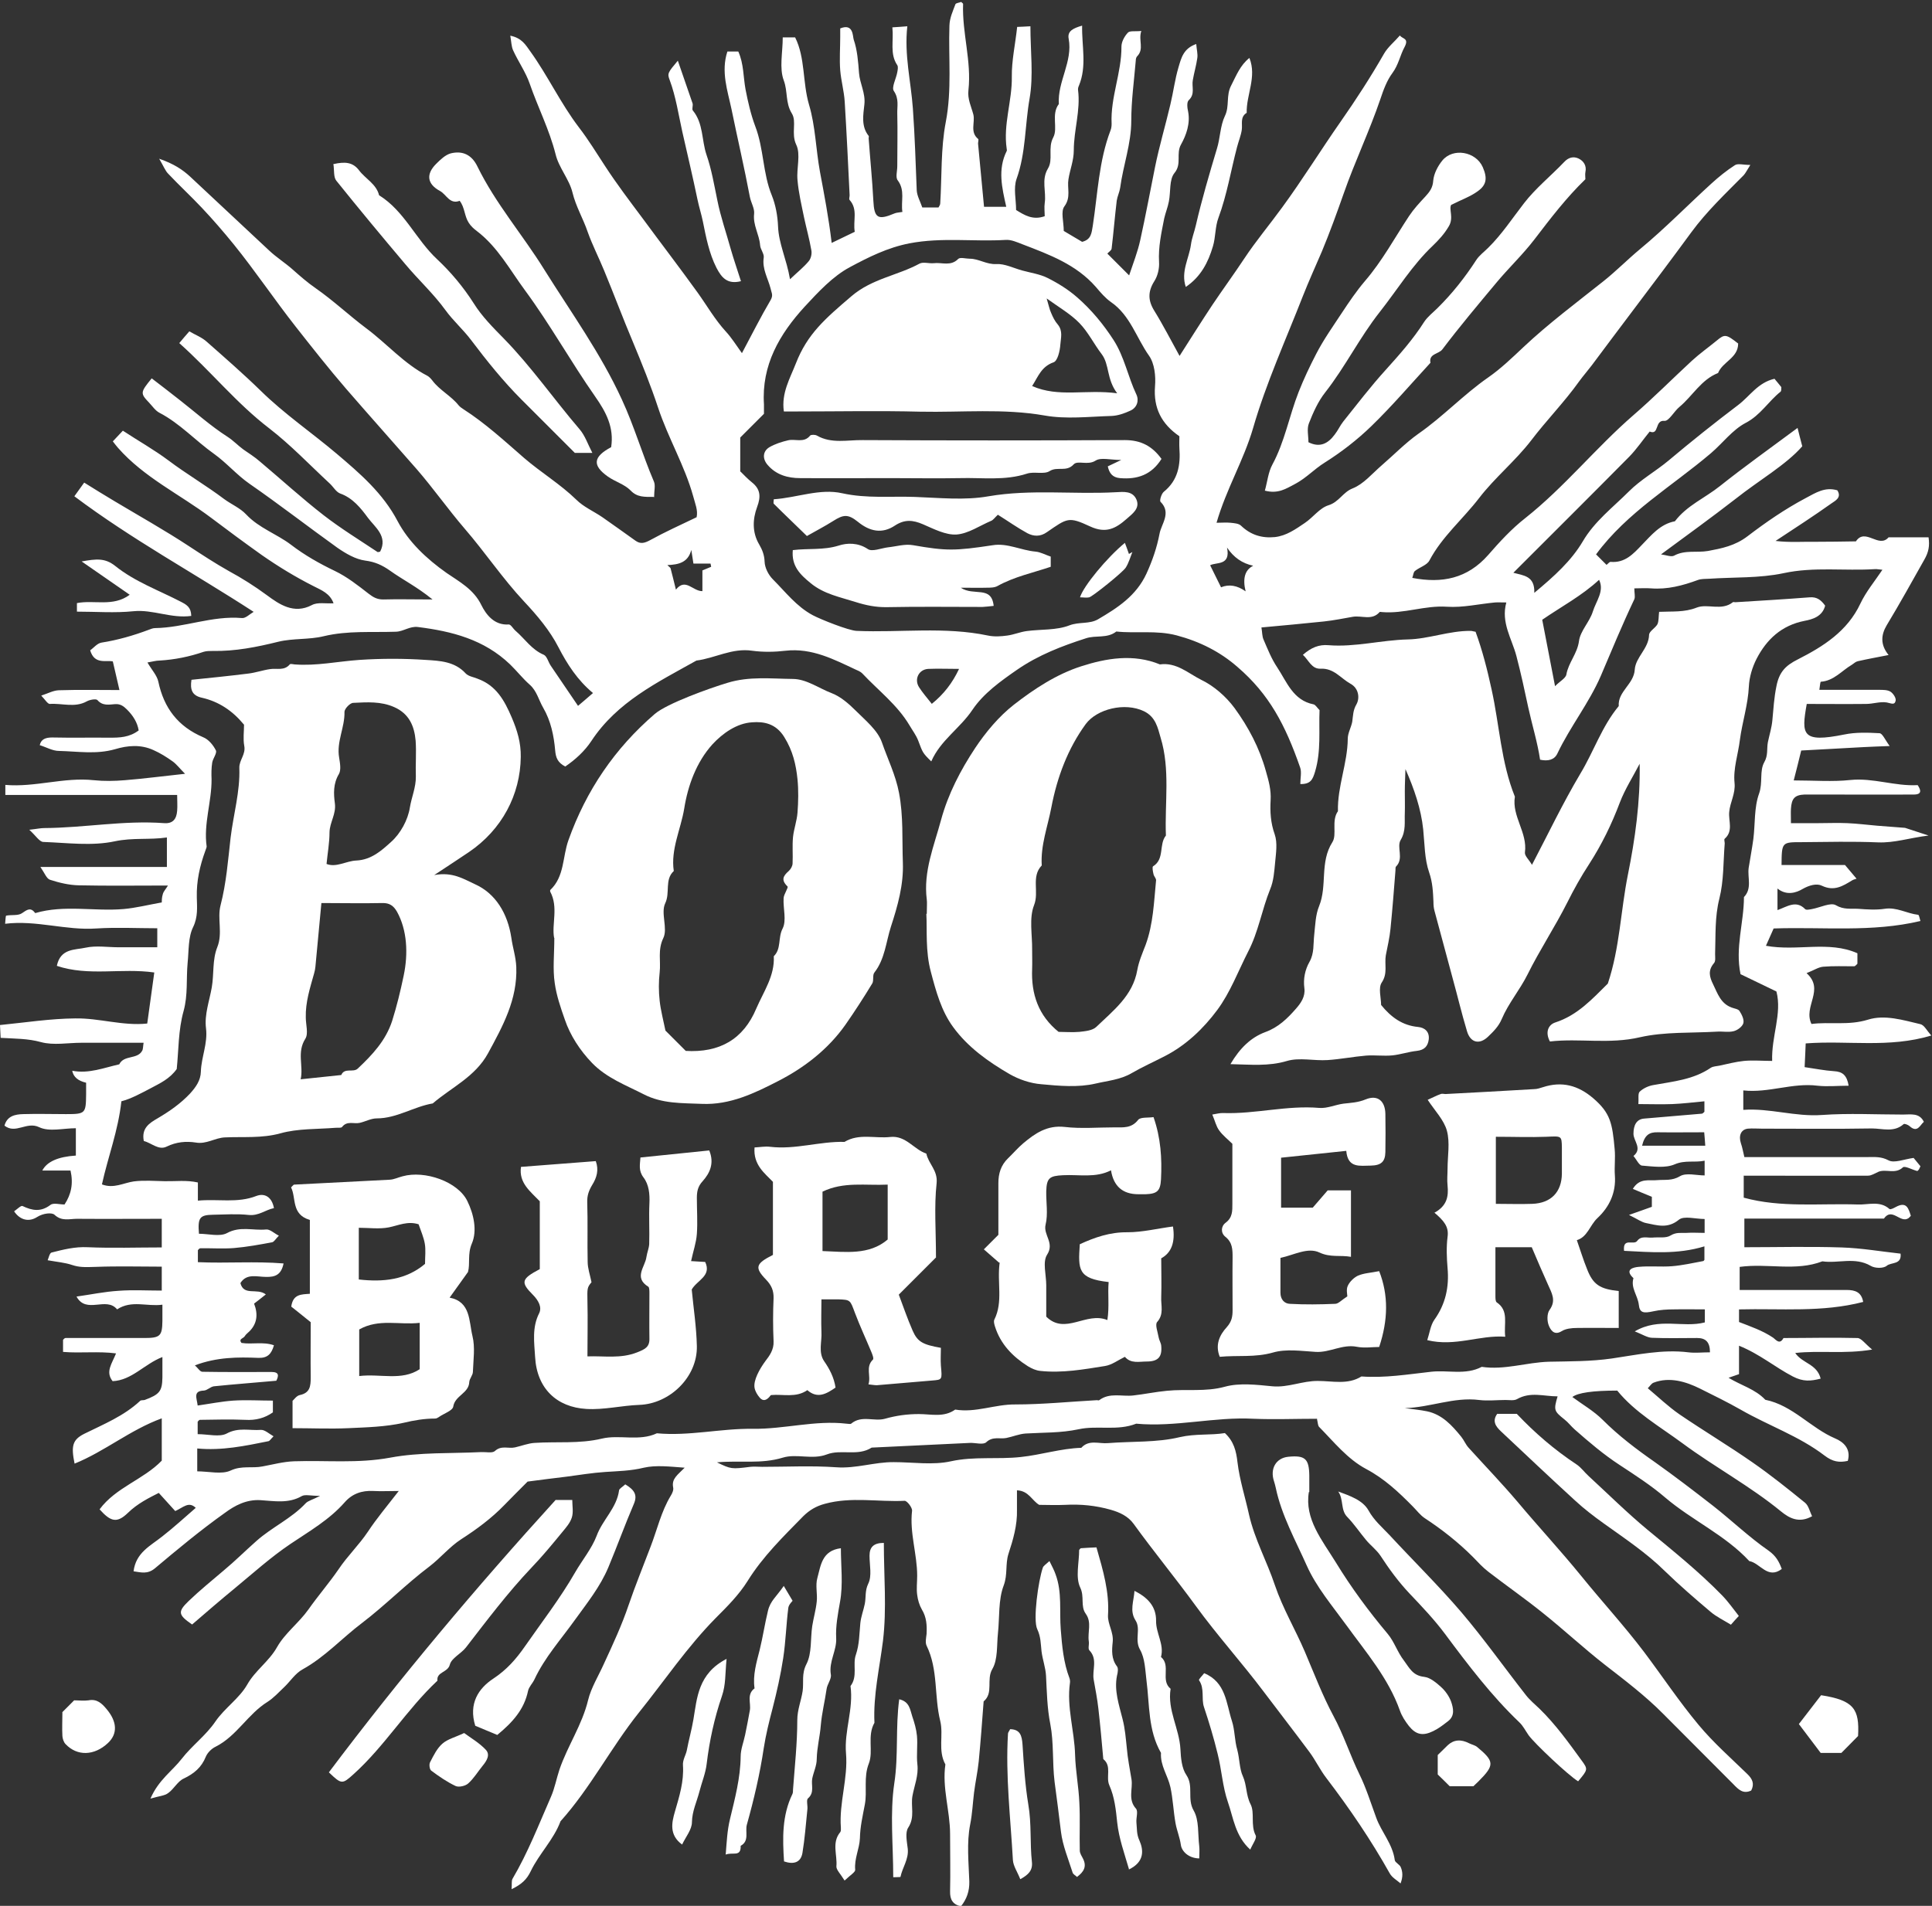 <svg xmlns="http://www.w3.org/2000/svg" id="Capa_2" viewBox="0 0 90.41 89.21"><rect x="0" y="0" width="90.41" height="89.21" fill="#333333" stroke="none"/><defs><style>      .cls-1 {        fill: #fff;      }    </style></defs><g id="Layer_1"><g><path class="cls-1" d="M61.64,66.41c-1.03,0-2,.04-2.97,0-1.84-.1-3.65.4-5.5.23-.88.35-1.82.07-2.69.26-.84.18-1.66.15-2.48.2-.31.02-.61.15-.91.21-.31.06-.63-.09-.94.2-.14.13-.5.02-.76.03-1.53.07-3.07.15-4.6.22-.65.42-1.43.06-2.1.32-.68.26-1.41-.05-2.06.15-1.01.31-2.02.12-3.08.22.66.32.68.32,1.56.21.18-.02.37,0,.56,0,1.15,0,2.31-.06,3.46.02.93.07,1.8-.25,2.7-.24.89,0,1.82.15,2.67-.04,1.1-.24,2.19-.08,3.27-.2.95-.1,1.87-.4,2.83-.43.36-.4.83-.18,1.25-.22,1.12-.09,2.28-.02,3.36-.28.74-.17,1.43-.08,2.11-.19.42.39.53.84.59,1.37.1.83.36,1.63.54,2.45.26,1.15.84,2.19,1.21,3.3.37,1.09.95,2.06,1.4,3.11.43,1.01.83,2.06,1.34,3.01.48.89.78,1.84,1.22,2.74.31.63.53,1.34.78,2.02.24.67.77,1.23.87,1.99.02.12.23.2.28.33.09.21.11.45-.01.76-.17-.15-.39-.27-.5-.46-.88-1.57-1.88-3.04-2.97-4.47-.3-.39-.51-.84-.8-1.23-.7-.94-1.42-1.87-2.13-2.81-1.03-1.37-2.18-2.64-3.19-4.03-.94-1.29-1.96-2.53-2.9-3.83-.26-.36-.65-.54-1.07-.66-.7-.2-1.41-.27-2.14-.23-.41.02-.82,0-1.21,0-.34-.2-.49-.66-1.04-.68,0,.33,0,.62,0,.91.02.72-.18,1.4-.4,2.07-.15.48-.03.96-.22,1.47-.26.68-.19,1.49-.27,2.24-.06.57,0,1.22-.26,1.67-.3.5.07,1.12-.41,1.52-.07.94-.14,1.88-.23,2.81-.05.49-.16.98-.22,1.47-.06.49-.08.98-.18,1.48-.17.86-.07,1.78-.04,2.67.01.45-.12.82-.39,1.16-.38-.08-.52-.31-.51-.7.02-.89,0-1.79,0-2.68,0-1.09-.38-2.16-.22-3.26-.36-.65-.08-1.37-.24-2.03-.29-1.17-.09-2.41-.64-3.53-.07-.15-.02-.37,0-.55.02-.4,0-.78-.22-1.14-.12-.21-.19-.45-.22-.69-.04-.29,0-.59,0-.89,0-1.02-.36-2.01-.24-3.04.02-.15-.24-.48-.35-.47-1.24.06-2.49-.2-3.73.14-.41.11-.71.29-1,.57-.94.96-1.9,1.89-2.62,3.05-.4.64-.95,1.19-1.49,1.73-1.34,1.36-2.4,2.94-3.59,4.42-1.31,1.64-2.27,3.53-3.67,5.09-.32.86-1,1.52-1.39,2.33-.19.4-.43.62-.9.85.02-.23-.01-.38.04-.48.72-1.22,1.23-2.54,1.8-3.84.18-.41.26-.86.4-1.28.38-1.11,1.06-2.09,1.34-3.25.14-.58.49-1.14.74-1.7.42-.91.84-1.81,1.16-2.76.31-.91.68-1.81,1.02-2.71.31-.8.5-1.66.95-2.4.07-.11.14-.27.11-.39-.08-.41.22-.59.54-.92-.69-.05-1.34-.13-1.91,0-.61.15-1.21.16-1.81.2-.6.04-1.21.14-1.81.22-.6.07-1.2.15-1.82.23-.36.36-.73.73-1.09,1.1-.6.62-1.29,1.13-2.02,1.6-.54.35-.96.87-1.48,1.27-1.1.83-2.07,1.82-3.16,2.65-.94.71-1.73,1.59-2.78,2.17-.35.19-.58.57-.88.85-.24.23-.48.49-.76.67-.92.57-1.44,1.6-2.43,2.1-.19.09-.38.28-.46.47-.2.5-.55.79-1.03,1.02-.29.13-.46.49-.73.68-.17.13-.43.14-.83.26.38-.88,1.02-1.29,1.46-1.86.48-.62,1.14-1.1,1.58-1.75.44-.64,1.12-1.08,1.49-1.73.38-.67,1.02-1.08,1.4-1.76.37-.65,1.02-1.13,1.46-1.75.45-.64.97-1.24,1.41-1.88.42-.63.96-1.14,1.38-1.77.41-.62.89-1.19,1.44-1.9-.47,0-.83.02-1.19,0-.54-.03-.99.13-1.34.53-.72.82-1.65,1.35-2.54,1.95-.92.62-1.75,1.37-2.61,2.08-.67.55-1.33,1.12-1.99,1.69-.65-.45-.69-.59-.16-1.1.52-.5,1.09-.96,1.64-1.43.53-.44,1.02-.93,1.53-1.38.73-.65,1.64-1.05,2.31-1.77.11-.11.29-.15.67-.34-.44,0-.7-.08-.86.01-.62.36-1.29.23-1.93.19-.66-.04-1.2.25-1.66.59-1.14.81-2.21,1.7-3.28,2.6-.35.29-.65.19-1,.14.11-.88.79-1.19,1.34-1.63.54-.42,1.05-.89,1.57-1.34-.33-.32-.58-.02-.96.15-.23-.25-.48-.53-.77-.85-.45.23-.99.49-1.45.94-.51.49-.8.41-1.32-.17.76-1.03,2.05-1.39,2.91-2.28v-1.98c-1.48.54-2.67,1.55-4.08,2.12-.17-.83-.1-1.12.46-1.4.91-.45,1.85-.83,2.61-1.54.04-.04.14-.02.21-.04.7-.26.82-.41.83-1.06,0-.29,0-.59,0-.95-.85.33-1.43,1.09-2.33,1.13-.35-.44-.03-.82.16-1.3-.85-.11-1.65,0-2.48-.07v-.56s.06-.09.12-.09c1.23,0,2.46,0,3.69,0,.74,0,.83-.1.84-.8,0-.22,0-.44,0-.76-.72.1-1.44-.23-2.12.22-.51-.62-1.44.24-1.9-.6.65-.09,1.31-.23,1.97-.27.66-.05,1.33-.01,2.02-.01v-1.12c-1.01,0-2.05-.03-3.08.01-.55.02-.79.02-1.12-.09-.33-.11-.69-.14-1.14-.22.05-.12.09-.33.18-.36.55-.14,1.1-.28,1.69-.25,1.15.05,2.3.01,3.47.01v-1.34c-1.32,0-2.65.01-3.97,0-.35,0-.71.13-1.05-.19-.12-.11-.52-.08-.82.11-.36.23-.78.16-1.07-.27.13-.09.32-.28.39-.25.46.22.86.29,1.31-.05.14-.11.43-.02.66-.02.31-.47.42-.97.28-1.59h-1.32q.32-.62,1.57-.7v-1.28c-.58,0-1.25.18-1.72-.05-.59-.28-1.09.34-1.62-.07.12-.45.49-.53.87-.54.67-.02,1.34,0,2.01,0,.91,0,.93-.03.94-.93,0-.18,0-.37,0-.54q-.57-.13-.65-.56c.78.15,1.48-.14,2.2-.3.22-.45.84-.22,1.07-.63.05-.08.04-.2.07-.38h-2.91c-.63,0-1.3.13-1.89-.03-.61-.17-1.21-.16-1.89-.2-.01-.2-.02-.4-.03-.6,1.21-.12,2.35-.3,3.52-.31,1.13-.02,2.22.36,3.37.24.11-.81.22-1.58.33-2.39-1.55-.22-3.07.19-4.56-.31.17-.83.86-.74,1.34-.85.5-.11,1.04-.02,1.56-.02h1.8v-.89c-.94,0-1.9-.05-2.85.01-1.43.1-2.81-.4-4.27-.22.02-.19.02-.37.05-.38.25-.05.55.01.73-.11.25-.17.41-.3.63-.01,1.36-.4,2.76-.07,4.14-.19.56-.05,1.12-.19,1.78-.31,0-.06,0-.24.05-.39.03-.12.13-.22.24-.4-1.44,0-2.81.02-4.18-.01-.45-.01-.91-.12-1.34-.26-.16-.05-.25-.31-.45-.6h5.92v-1.38c-.81.12-1.59,0-2.44.18-1.07.23-2.22.07-3.34.03-.18,0-.35-.29-.66-.57.37-.04.53-.08.7-.08,1.87-.01,3.73-.37,5.61-.23.4.03.58-.18.61-.58.02-.22,0-.44,0-.74H.25v-.47c1.4.12,2.74-.37,4.14-.22.48.05.97.04,1.45,0,.89-.07,1.78-.19,2.82-.3-.26-.26-.4-.45-.58-.58-.28-.2-.58-.39-.9-.53-.59-.27-1.2-.22-1.8-.04-.87.25-1.75.1-2.62.08-.3,0-.6-.18-.9-.27.06-.27.26-.36.58-.36.89.02,1.79,0,2.68.01.48,0,.93-.01,1.37-.34-.06-.37-.26-.69-.54-.97-.16-.16-.31-.28-.57-.26-.28.02-.58.09-.82-.19-.06-.07-.36-.02-.5.06-.56.31-1.15.08-1.73.12-.1,0-.21-.19-.4-.39.31-.1.56-.24.82-.25.92-.03,1.85-.01,2.84-.01-.1-.45-.2-.85-.31-1.34-.32-.07-.86.16-1.06-.52.16-.11.33-.33.53-.36.76-.12,1.49-.33,2.21-.6.1-.04.2-.08.3-.08,1.37-.02,2.67-.59,4.06-.47.17.02.36-.18.55-.29-2.8-1.82-5.7-3.39-8.39-5.41.16-.22.28-.39.46-.64.48.3.95.59,1.42.87,1.17.7,2.35,1.36,3.49,2.11.61.4,1.22.8,1.86,1.16.61.33,1.21.71,1.78,1.13.57.42,1.26.91,2.11.46.26-.14.64-.06,1.01-.08-.17-.47-.58-.62-.93-.8-.85-.43-1.64-.91-2.43-1.46-.8-.57-1.6-1.16-2.38-1.75-1.45-1.09-3.13-1.88-4.35-3.27-.07-.08-.13-.16-.24-.3.15-.16.29-.31.47-.5.73.48,1.46.89,2.13,1.39.85.64,1.76,1.17,2.61,1.81.34.25.75.42,1.03.72.6.64,1.43.91,2.1,1.42.64.49,1.33.88,2.06,1.23.56.27,1.07.67,1.57,1.06.22.17.4.27.68.27.7-.02,1.4,0,2.31,0-.72-.59-1.39-.92-1.99-1.35-.37-.26-.7-.41-1.16-.47-.45-.06-.91-.33-1.3-.6-1.38-.99-2.72-2.03-4.12-3-.59-.41-1.07-.98-1.66-1.4-.87-.62-1.59-1.42-2.55-1.92-.19-.1-.32-.3-.48-.47-.42-.44-.42-.48.12-1.14.44.34.89.68,1.33,1.03.73.57,1.43,1.2,2.21,1.7.28.18.49.41.75.6.26.18.53.35.77.56,1,.84,1.96,1.72,2.99,2.52.8.62,1.68,1.16,2.52,1.72.02.01.07-.01.12-.02.37-.72-.25-1.15-.57-1.58-.33-.45-.71-.93-1.3-1.14-.19-.07-.32-.31-.48-.46-.94-.87-1.83-1.81-2.84-2.59-1.53-1.17-2.73-2.67-4.21-3.99.17-.2.3-.36.47-.55.29.17.59.28.82.49.85.75,1.71,1.5,2.52,2.29,1.11,1.09,2.39,1.96,3.57,2.96,1.06.9,2.15,1.83,2.84,3.15.51.96,1.34,1.75,2.29,2.42.58.4,1.27.76,1.63,1.51.21.42.59.95,1.28.9.1,0,.2.2.32.3.44.38.75.88,1.32,1.12.15.07.21.35.33.52.41.61.82,1.21,1.27,1.87.21-.18.45-.38.7-.6-.73-.61-1.2-1.34-1.62-2.15-.4-.78-.99-1.48-1.6-2.13-1.01-1.08-1.83-2.31-2.79-3.42-.78-.91-1.46-1.88-2.24-2.78-1.1-1.26-2.22-2.51-3.31-3.77-.81-.94-1.59-1.93-2.36-2.91-.99-1.26-1.88-2.59-2.89-3.84-.48-.59-.98-1.17-1.5-1.72-.51-.54-1.06-1.05-1.57-1.59-.13-.13-.2-.32-.42-.7.69.24,1.09.51,1.44.83,1.24,1.15,2.47,2.32,3.71,3.47.34.32.74.57,1.09.88.35.31.69.61,1.08.88.82.57,1.56,1.27,2.36,1.87.97.72,1.78,1.67,2.87,2.23.09.05.17.14.24.23.34.45.87.71,1.22,1.15.06.07.14.13.22.18,1.03.66,1.93,1.49,2.85,2.29.79.68,1.69,1.22,2.44,1.95.34.34.81.54,1.22.82.52.36,1.04.74,1.55,1.1.24.17.43.11.69-.03.69-.38,1.42-.71,2.17-1.07.07-.33-.07-.63-.16-.98-.4-1.44-1.17-2.72-1.64-4.14-.34-1.03-.76-2.07-1.18-3.08-.47-1.11-.89-2.24-1.35-3.35-.25-.61-.55-1.19-.77-1.81-.21-.62-.55-1.18-.71-1.84-.15-.62-.64-1.16-.79-1.79-.29-1.15-.83-2.2-1.21-3.3-.19-.55-.54-1.04-.78-1.57-.08-.18-.08-.4-.13-.68.54.11.71.42.94.74.82,1.14,1.41,2.42,2.27,3.55.44.57.83,1.21,1.23,1.82.54.83,1.14,1.62,1.73,2.41.86,1.17,1.75,2.33,2.6,3.51.43.6.8,1.25,1.31,1.81.27.29.48.63.76,1.02.47-.88.88-1.7,1.34-2.48.14-.24.04-.34,0-.55-.12-.47-.4-.91-.32-1.44.03-.18-.16-.39-.17-.59-.04-.5-.34-.93-.28-1.46.03-.25-.15-.53-.2-.8-.26-1.38-.58-2.74-.86-4.11-.18-.85-.5-1.75-.19-2.69h.51c.26.58.23,1.19.34,1.78.11.57.25,1.18.45,1.71.41,1.06.35,2.21.78,3.25.18.45.27.96.29,1.44.03.82.4,1.54.56,2.48.37-.35.66-.58.88-.85.1-.12.15-.34.12-.5-.09-.52-.23-1.02-.34-1.53-.12-.59-.26-1.17-.31-1.77-.05-.55.16-1.2-.06-1.65-.25-.53.04-1.08-.21-1.47-.3-.49-.18-1.02-.37-1.53-.22-.58-.05-1.31-.05-2.02h.58c.48.96.34,2.09.65,3.15.3,1,.32,2.09.51,3.13.2,1.07.41,2.16.55,3.34.37-.18.71-.34,1.08-.52-.09-.52.16-1.04-.24-1.49-.04-.04,0-.14,0-.22-.07-1.46-.14-2.92-.23-4.38-.03-.49-.17-.98-.21-1.47-.04-.52,0-1.04,0-1.56v-.4c.62-.25.58.36.63.52.17.49.21,1.04.25,1.57.04.5.31.94.25,1.47-.05.48-.16,1.02.2,1.47.02.02,0,.07,0,.11.07.97.17,1.95.22,2.92.04.82.21.93.99.6.09-.04.2-.04.37-.07-.08-.5.14-1-.22-1.48-.11-.14-.02-.43-.02-.66,0-.82.02-1.64,0-2.46-.01-.35.09-.69-.16-1.06-.12-.17.11-.58.16-.88.02-.11.05-.25,0-.33-.36-.53-.16-1.13-.23-1.77.22-.01.42-.03.7-.05-.15,1.34.17,2.58.26,3.85.09,1.27.13,2.55.18,3.82.01.26.16.52.26.81h.76c.03-.06.08-.12.08-.19.08-1.27.02-2.57.26-3.81.29-1.51.12-3,.17-4.5.01-.38.16-.68.28-1.01.02-.06.18-.07.27-.11.05.05.1.08.09.1-.05,1.35.4,2.67.25,4.03-.05.42.13.76.23,1.14.09.37-.17.82.22,1.14.04.03,0,.14,0,.22.09.97.18,1.94.28,2.96h1.04c-.2-.89-.41-1.75.02-2.61.02-.03,0-.07,0-.11-.17-1.14.26-2.24.24-3.37-.01-.75.16-1.5.25-2.33.16,0,.36-.02.62-.03,0,1.17.15,2.31-.04,3.39-.22,1.25-.17,2.54-.61,3.76-.15.43-.02.96-.02,1.45.39.24.78.49,1.34.29,0-.19-.03-.41,0-.62.08-.53-.17-1.08.15-1.61.26-.43-.02-.96.25-1.46.23-.43-.11-1.08.26-1.56-.07-1.05.66-1.98.46-3.06-.07-.36.22-.49.63-.61-.02.97.23,1.89-.15,2.81-.03.06-.05.14-.04.21.12.95-.2,1.88-.2,2.81,0,.49-.18.91-.25,1.36-.07.42.13.84-.19,1.27-.18.24-.03.72-.03,1.15.28.17.57.34.86.51.43-.11.44-.41.5-.76.23-1.49.28-3.02.83-4.46.04-.1.05-.21.05-.31-.06-1.23.47-2.39.46-3.61,0-.22.14-.48.3-.65.09-.1.33-.05.63-.08-.15.44.15.84-.2,1.19-.04.04-.06.13-.06.2-.08.94-.21,1.88-.21,2.81,0,1.08-.38,2.09-.52,3.14-.03.2-.13.4-.16.6-.09.75-.15,1.5-.24,2.25-.01.08-.13.15-.2.23.33.33.64.64,1.02,1.02.19-.57.4-1.1.52-1.65.25-1.13.46-2.27.69-3.41.2-.99.49-1.96.72-2.94.14-.58.21-1.17.38-1.74.13-.44.23-.88.83-1.09.02.26.08.47.05.66-.05.35-.15.68-.21,1.03-.06.31.12.65-.19.94-.1.09-.07.36-.03.53.11.56-.09,1.11-.33,1.54-.25.44.05.91-.31,1.34-.25.31-.17.88-.26,1.33-.05.27-.16.53-.22.8-.13.67-.28,1.33-.24,2.03.02.3-.06.65-.22.9-.31.49-.3.91,0,1.39.42.68.78,1.39,1.18,2.11.53-.83,1.02-1.61,1.53-2.38.49-.73,1.01-1.44,1.5-2.18.55-.83,1.19-1.59,1.77-2.39.96-1.31,1.81-2.69,2.74-4.02.72-1.03,1.4-2.08,2.03-3.18.18-.31.48-.55.74-.85.12.17.44.12.22.54-.21.38-.28.83-.57,1.22-.26.35-.42.79-.56,1.21-.51,1.5-1.2,2.94-1.72,4.43-.32.91-.65,1.82-1.02,2.71-.3.7-.61,1.38-.89,2.09-.8,2.05-1.72,4.07-2.33,6.18-.44,1.51-1.25,2.84-1.71,4.43.24,0,.45-.02.66,0,.17.02.38.03.49.14.45.43.97.59,1.58.53.54-.06.97-.37,1.4-.66.39-.26.69-.7,1.11-.83.49-.15.67-.61,1.13-.79.51-.2.91-.69,1.35-1.07.58-.5,1.11-1.05,1.73-1.49,1.15-.8,2.11-1.83,3.26-2.63.59-.41,1.12-.92,1.65-1.42,1.18-1.11,2.48-2.08,3.75-3.09.59-.47,1.13-1.02,1.72-1.51,1.16-.96,2.21-2.04,3.33-3.06.34-.31.71-.61,1.1-.86.14-.09.38-.01.72-.01-.16.25-.22.38-.31.48-.85.86-1.73,1.69-2.45,2.67-.9,1.23-1.82,2.45-2.74,3.67-.64.85-1.28,1.7-1.92,2.56-.19.25-.4.49-.59.75-.69.97-1.53,1.82-2.25,2.77-.74.96-1.7,1.74-2.43,2.69-.76.99-1.74,1.81-2.33,2.93-.12.22-.46.31-.68.49-.07.06-.07.19-.12.32,1.4.27,2.58.03,3.55-1.07.54-.62,1.1-1.23,1.74-1.73,1.83-1.45,3.3-3.29,5.05-4.81.95-.82,1.82-1.7,2.74-2.55.37-.34.78-.63,1.17-.95.37-.31.44-.3,1,.14,0,.68-.73.85-.94,1.38-.79.31-1.19,1.07-1.8,1.58-.26.21-.5.68-.71.66-.47-.05-.23.69-.69.5-.32.39-.6.81-.95,1.17-1.78,1.8-3.58,3.59-5.43,5.44.47.13,1.01.14.98.94.95-.79,1.73-1.5,2.27-2.41.55-.94,1.41-1.59,2.16-2.34.55-.55,1.25-.94,1.85-1.44,1.07-.9,2.16-1.77,3.27-2.61.54-.41.91-1.04,1.69-1.22.09.11.21.25.32.39,0,.07,0,.18-.03.21-.57.45-.94,1.1-1.63,1.46-.63.33-1.08.95-1.63,1.42-1.82,1.55-3.93,2.77-5.38,4.74.13.13.28.28.49.49.06-.04.13-.14.19-.14.67.06,1.06-.37,1.46-.79.45-.46.86-.98,1.55-1.11.56-.74,1.41-1.09,2.11-1.65,1.13-.9,2.31-1.74,3.63-2.72.07.29.13.52.22.86-.76.87-2.01,1.58-3.12,2.46-1.12.87-2.27,1.7-3.49,2.6.24.03.47.13.61.06.51-.28,1.07-.13,1.59-.22.64-.12,1.26-.24,1.85-.69.85-.65,1.75-1.27,2.71-1.78.49-.26.91-.54,1.49-.37.22.34-.1.49-.27.61-.83.59-1.68,1.14-2.62,1.76.66.08,1.27.03,1.87.04.63,0,1.26-.01,1.89-.02.44-.66,1.07.35,1.53-.19h1.87c.06.41,0,.7-.2,1.05-.58,1.03-1.15,2.06-1.76,3.07-.26.44-.31.9.09,1.39-.56.11-1,.19-1.44.29-.1.02-.18.1-.27.16-.48.28-.85.76-1.46.8-.03,0-.04.19-.07.38.96,0,1.88,0,2.8,0,.18,0,.38,0,.52.08.13.08.28.3.25.43-.05.23-.23.11-.42.08-.31-.05-.64.07-.97.07-.93.01-1.85,0-2.77,0-.26,1.45-.23,1.83,1.76,1.43.53-.11,1.1-.09,1.64-.06.14,0,.26.3.48.6-.5.02-.85.03-1.21.05-.97.05-1.94.11-2.93.16-.12.5-.22.9-.35,1.4.96,0,1.81.07,2.65-.02,1.07-.11,2.09.3,3.15.24.15.22.21.43-.15.44-1.49.01-2.98,0-4.47,0-.22,0-.45,0-.67,0-.46.02-.61.18-.64.67-.01.19,0,.37,0,.67h1.3c.45,0,.89-.02,1.34,0,.47.02.93.08,1.4.12.43.04.87.06,1.3.1,0,0,.92.3,1.1.36-.9.11-1.59.35-2.36.32-1.19-.05-2.38-.02-3.58-.01-.93,0-.93,0-.94,1.07h2.97c.19.23.36.43.54.64-.04.02-.13.03-.21.08-.44.27-.84.52-1.41.25-.24-.12-.59-.03-.92.16-.27.16-.73.32-1.16-.03v1.01c.45-.16.87-.48,1.29-.05.05.06.22.02.33,0,.38-.07.87-.32,1.11-.18.37.22.7.15,1.05.17.41.03.83.06,1.23,0,.57-.09,1.04.22,1.57.28.05,0,.07.18.11.29-2.27.54-4.55.27-6.87.35-.11.24-.23.51-.36.81,1.47.27,2.93-.25,4.28.35v.49s-.1.12-.15.12c-.48,0-.97-.02-1.45.02-.23.02-.44.17-.78.3.87.78-.17,1.55.23,2.38.85-.11,1.73.08,2.64-.2.79-.25,1.65.02,2.46.21.18.04.31.32.51.53-1.99.6-3.91.22-5.88.37-.01.32-.03.67-.05,1.11.48.07.93.16,1.38.19.39.02.6.19.68.68-.51,0-.99.05-1.45,0-1.18-.15-2.29.35-3.48.22v.91c1.24-.09,2.42.33,3.68.24,1.26-.09,2.53-.02,3.8-.02.36,0,.76-.09.97.34-.18.15-.3.54-.67.2-.07-.06-.24-.13-.28-.09-.45.4-.99.2-1.48.2-1.71.03-3.43.01-5.14.01-.22,0-.45-.02-.67,0-.32.04-.44.33-.32.69.07.2.1.4.16.64,1.93,0,3.86,0,5.79,0,.31,0,.61-.03.95.15.27.15.73-.05,1.18-.11.08.1.21.26.32.39-.05.1-.06.14-.08.16-.02.03-.06.07-.08.06-.23-.06-.57-.25-.66-.17-.36.34-.79.06-1.15.21-.16.07-.32.18-.48.18-1.93.01-3.86,0-5.82,0v1.03c1.75.48,3.55.26,5.34.32.49.02,1.03-.19,1.48.21.04.04.2-.04.29-.09.51-.28.6.06.71.41-.06.06-.08.09-.11.11-.38.26-.77-.53-1.15.02h-6.53v1.34c1.51,0,3.03-.04,4.55.01.93.03,1.85.19,2.76.29.06.53-.44.39-.65.57-.16.13-.56.12-.75,0-.74-.43-1.52-.1-2.26-.21-1.25.48-2.55.08-3.87.26v1.08c1.67,0,3.33,0,5,0,.42,0,.7.11.78.56-1.92.5-3.86.3-5.81.35v.59c.54.21,1.1.4,1.59.73.13.09.31.36.49.02,1.15,0,2.3-.03,3.46,0,.18,0,.36.27.69.54-1.31.22-2.44.03-3.6.16.33.49,1.02.51,1.19,1.2-.47.12-.82.15-1.3-.1-.83-.43-1.55-1.05-2.52-1.44v1.33c-.21.07-.34.12-.49.17.59.36,1.25.53,1.72,1.03,1.28.26,2.12,1.32,3.27,1.81.38.16.75.48.59,1.05-.41.09-.71.04-1.09-.25-1.19-.91-2.62-1.4-3.91-2.14-.63-.36-1.29-.68-1.93-1-.63-.31-1.4-.56-2.16-.27-.1.04-.16.15-.27.26.49.41.96.86,1.48,1.22,1.13.77,2.3,1.47,3.42,2.25.85.59,1.66,1.24,2.46,1.89.17.14.22.42.33.63-.62.35-1.08.08-1.45-.22-1.45-1.19-3.11-2.08-4.61-3.19-1.07-.79-2.23-1.45-3.06-2.47q-1.71,0-2.1.3c.47.35,1,.65,1.42,1.07.74.74,1.57,1.37,2.43,1.97.93.66,1.83,1.35,2.73,2.05.88.69,1.69,1.47,2.6,2.1.35.25.49.51.62.86-.66.5-1.01-.28-1.52-.37-1.13-1.22-2.67-1.9-3.93-2.97-.65-.56-1.41-1.05-2.14-1.53-.75-.49-1.43-1.07-2.1-1.66-.17-.15-.3-.33-.48-.47-.49-.39-.51-.44-.32-1.08-.65,0-1.27-.23-1.9.13-.14.08-.36.04-.54.04-.41,0-.83.05-1.23,0-1.18-.15-2.29.35-3.48.38.35.05.7.08,1.04.15.71.15,1.17.66,1.6,1.19.13.16.21.37.35.52.76.84,1.55,1.66,2.28,2.52.98,1.17,2.02,2.29,2.98,3.47.97,1.2,2.02,2.34,2.95,3.57.85,1.13,1.64,2.32,2.55,3.41.69.83,1.51,1.55,2.28,2.3.24.23.34.46.18.77-.38.18-.6-.05-.84-.3-1.09-1.1-2.18-2.18-3.27-3.28-.84-.85-1.79-1.57-2.73-2.3-1-.78-1.92-1.64-2.91-2.43-.83-.67-1.71-1.28-2.55-1.93-.26-.2-.49-.45-.72-.69-.69-.69-1.45-1.29-2.26-1.82-.21-.14-.37-.36-.56-.55-.66-.67-1.33-1.3-2.18-1.75-.88-.47-1.51-1.27-2.2-1.97-.06-.06-.06-.2-.1-.37ZM9.2,68.87c.58,0,1.18.16,1.6-.04.52-.24,1-.09,1.49-.19.49-.09.96-.22,1.47-.24,1.5-.05,2.99.11,4.5-.17,1.39-.26,2.84-.19,4.26-.26.22-.01.52.06.64-.05.3-.28.64-.1.94-.17.31-.07.61-.19.91-.21,1.05-.07,2.1.05,3.15-.2.83-.2,1.75.14,2.58-.25,1.51.14,2.99-.23,4.49-.21,1.47.02,2.91-.41,4.38-.24.07,0,.18.03.22,0,.49-.41,1.07-.09,1.58-.23.53-.15,1.04-.22,1.59-.22.57,0,1.17.17,1.7-.21.96.16,1.86-.25,2.81-.24,1.27,0,2.55-.13,3.82-.2.04,0,.09.02.11,0,.49-.37,1.06-.16,1.59-.22.53-.06,1.05-.17,1.58-.22.9-.09,1.8.06,2.71-.19.69-.19,1.49-.09,2.22-.02.74.07,1.41-.26,2.14-.25.68,0,1.39.19,2.03-.21,1.1.08,2.18-.1,3.26-.22.79-.09,1.61.17,2.37-.23,1.07.16,2.09-.21,3.15-.24.98-.02,1.94-.01,2.93-.15,1.17-.17,2.37-.44,3.59-.29.32.04.65,0,1.01,0,0-.48-.2-.67-.6-.67-.71,0-1.42.02-2.12-.01-.22-.01-.44-.16-.8-.3,1.14-.67,2.25-.15,3.28-.42v-.61c-.49,0-.96-.01-1.44,0-.32,0-.66.02-.97.09-.46.1-.64.08-.68-.31-.05-.43-.39-.79-.25-1.24-.45-.42.02-.51.24-.53.52-.05,1.04.01,1.56-.03.49-.04.98-.15,1.46-.24.03,0,.05-.05.06-.06v-.63c-1.27.39-2.52.27-3.76.21-.07-.64.45-.25.61-.46.19-.26.47-.14.72-.16.29-.03.63.04.85-.1.26-.16.49-.11.73-.12.29-.02.57,0,.86,0v-.65c-.42,0-.96-.16-1.2.03-.53.44-1.03.26-1.54.16-.21-.04-.39-.18-.8-.38.52-.18.81-.29,1.07-.38v-.47c-.33-.13-.6-.25-.89-.37.32-.53.76-.37,1.15-.41.35-.03.68.04,1.05-.18.29-.18.78-.04,1.16-.04v-.69c-.48.1-.91-.04-1.4.17-.44.19-1.02.1-1.53.06-.14-.01-.26-.29-.4-.45.43-.35,0-.7,0-1.04,0-.41.15-.68.49-.71.9-.08,1.8-.15,2.7-.23.06,0,.11-.08.13-.09v-.49c-.53.05-1.02.11-1.5.13-.51.02-1.03,0-1.59,0,.02-.24-.03-.49.06-.58.17-.16.41-.27.64-.31.93-.17,1.87-.25,2.69-.81.11-.07.27-.07.41-.1.38-.08.75-.18,1.14-.22.43-.04.87,0,1.32,0-.04-1.16.47-2.21.2-3.25-.59-.29-1.15-.55-1.68-.81-.26-1.24.16-2.42.16-3.61.39-.4.16-.91.22-1.36.07-.45.16-.91.22-1.36.09-.71.03-1.47.27-2.13.18-.51.01-1.05.24-1.46.19-.33.11-.63.17-.94.07-.34.18-.68.21-1.03.05-.53.08-1.06.19-1.59.13-.67.43-.97,1.01-1.26,1.18-.6,2.31-1.31,2.92-2.61.26-.55.66-1.03,1.03-1.58-.15-.01-.26-.04-.36-.03-1.42.09-2.84-.12-4.27.19-1.13.24-2.32.18-3.48.26-.18.01-.37,0-.53.06-.71.26-1.42.45-2.19.39-.25-.02-.5,0-.78,0,0,.22.05.39,0,.51-.56,1.18-1.06,2.39-1.57,3.59-.55,1.27-1.43,2.37-2.03,3.63-.14.3-.44.37-.81.29-.12-.81-.37-1.61-.55-2.43-.17-.8-.35-1.63-.56-2.43-.21-.8-.73-1.56-.47-2.5-.25,0-.39-.01-.53,0-.75.07-1.51.25-2.25.2-1.04-.07-2.01.34-3.04.25-.04,0-.09-.02-.11,0-.36.41-.83.15-1.25.22-.45.08-.9.17-1.36.22-.96.1-1.93.19-2.92.28.04.23.03.42.1.57.19.44.37.9.64,1.3.45.68.74,1.54,1.7,1.73.09.02.16.15.28.27-.04.94.08,1.91-.21,2.88-.11.36-.2.59-.69.58,0-.29.07-.56-.01-.78-.69-1.98-1.44-3.42-2.93-4.7-.81-.71-1.76-1.19-2.85-1.48-.96-.25-1.89-.08-2.82-.18-.43.34-.96.16-1.43.32-1.12.36-2.21.78-3.2,1.46-.78.54-1.58,1.11-2.1,1.88-.58.87-1.5,1.43-1.93,2.42-.42-.41-.4-.42-.61-.97-.1-.26-.27-.48-.41-.72-.57-.96-1.46-1.63-2.21-2.43-.07-.07-.17-.12-.27-.16-1.05-.49-2.08-1.04-3.32-.9-.51.06-1.05.07-1.56,0-.94-.14-1.74.35-2.61.46-1.82,1.02-3.71,1.93-4.92,3.77-.31.47-.76.88-1.22,1.19-.36-.19-.44-.42-.47-.75-.06-.69-.2-1.38-.56-2-.21-.36-.3-.79-.63-1.08-.33-.29-.6-.64-.92-.95-1.22-1.17-2.72-1.55-4.31-1.75-.38-.05-.68.21-1.03.22-1.13.04-2.25-.06-3.38.21-.69.17-1.44.09-2.13.26-1.01.25-2.02.45-3.06.43-.14,0-.3,0-.43.04-.67.23-1.36.37-2.07.41-.16,0-.32.05-.56.09.21.36.45.61.51.9.26,1.23.92,2.1,2.1,2.6.25.1.47.37.59.61.07.13-.14.38-.17.58-.04.25-.04.51-.03.77.01,1.06-.38,2.08-.23,3.15,0,.06-.04.13-.06.2-.26.71-.42,1.42-.4,2.19.01.45.06.9-.17,1.38-.24.48-.2,1.11-.26,1.68-.07.75.02,1.5-.19,2.26-.25.89-.23,1.85-.32,2.71-.33.46-.77.66-1.22.9-.46.24-.91.49-1.37.61-.15,1.38-.63,2.61-.91,3.89.55.21,1.01-.07,1.49-.14.48-.06.97-.02,1.45-.01.51.01,1.02-.06,1.55.06v.85c.94-.09,1.85.13,2.74-.22.37-.14.72.03.82.57-.4.08-.71.37-1.18.32-.55-.06-1.12-.02-1.67-.01-.63.01-.72.14-.66.89.44,0,.97.15,1.31-.03.62-.34,1.22-.11,1.83-.17.18-.02.38.18.6.29-.16.16-.22.29-.32.31-.59.11-1.19.22-1.79.27-.52.04-1.04,0-1.56.01-.06,0-.11.08-.12.09v.56c1.36.06,2.67-.05,4.01.06-.11.54-.4.64-.82.63-.42,0-.91-.18-1.2.29.16.62.78.21,1.19.53-.21.17-.38.3-.55.43q.3.77-.21,1.29c-.08.08-.18.15-.23.24-.06.1-.3.12-.15.31.5.08,1.01-.07,1.52.11-.12.42-.31.6-.72.59-.97-.04-1.95-.04-2.98.35.14.12.24.3.35.3,1.08.02,2.16.01,3.24.01.35,0,.34.17.22.41-.98.09-1.95.16-2.92.26-.16.02-.31.19-.47.2-.52.02-.33.35-.29.7.56-.08,1.11-.19,1.66-.23.62-.04,1.24,0,1.86,0v.55c-.38.27-.81.38-1.29.35-.71-.03-1.42-.01-2.12,0-.05,0-.1.08-.11.09v.58c.49,0,1.02.15,1.36-.03.55-.3,1.07-.13,1.6-.17.18-.01.38.18.59.3-.13.13-.18.22-.24.23-1.09.22-2.18.45-3.33.34v1.13ZM34.65,22.07c.16.16.34.35.54.51.4.32.42.67.24,1.15-.21.57-.24,1.19.1,1.76.14.24.24.49.25.8.01.29.18.62.39.83.59.59,1.1,1.27,1.87,1.68.38.2,1.66.71,2.04.73,2.05.09,4.12-.21,6.16.22.29.06.6.04.89,0,.31-.04.61-.17.91-.21.67-.09,1.4-.03,2.01-.27.45-.17.93-.05,1.33-.28.92-.54,1.79-1.1,2.27-2.14.28-.61.49-1.23.61-1.86.08-.46.57-.98.05-1.5-.06-.05.04-.38.15-.47.67-.54.79-1.26.73-2.05-.01-.18,0-.36,0-.55-.84-.58-1.22-1.32-1.14-2.34.04-.47-.02-1.06-.28-1.43-.59-.83-.88-1.89-1.78-2.51-.27-.19-.49-.45-.71-.71-.92-1.05-2.17-1.51-3.42-1.99-.26-.1-.54-.23-.8-.21-1.49.09-2.98-.13-4.5.16-1.03.2-1.92.65-2.78,1.11-.81.43-1.49,1.17-2.13,1.86-1.17,1.28-2.02,2.73-1.9,4.57,0,.15,0,.3,0,.44l-1.11,1.11v1.6ZM72.77,32.12c.22-.23.5-.37.53-.55.1-.56.51-.97.59-1.56.06-.48.5-.9.65-1.39.15-.48.55-.96.29-1.48-.81.75-1.76,1.25-2.66,1.87.18.95.37,1.92.6,3.11ZM43.6,32.95c.56-.45.97-.98,1.28-1.64-.5,0-.98-.02-1.45,0-.44.03-.66.49-.42.86.16.25.36.48.59.77ZM76.85,53.63h2.95c-.02-.24-.03-.44-.05-.63-.77,0-1.48.01-2.18,0-.39-.01-.61.13-.73.64ZM31.63,27.6c.45-.57.79.08,1.24.07v-.97c.16-.07.29-.12.41-.17-.01-.05-.02-.1-.03-.15h-.8c-.04-.26-.07-.45-.1-.64-.15.59-.59.69-1.12.71.1.1.14.12.15.15.08.3.15.6.25,1ZM58.64,26.48q-.76-.16-1.22-.85c.18.87-.51.67-.79.83.19.38.35.71.51,1.03q.56-.23,1.15.19-.22-.9.34-1.19Z"></path><path class="cls-1" d="M59.19,22.97c.12-.43.16-.87.35-1.22.58-1.07.79-2.28,1.23-3.4.24-.61.52-1.2.82-1.78.35-.68.8-1.31,1.22-1.95.33-.5.67-1,1.06-1.46.81-.94,1.39-2.02,2.07-3.05.22-.33.49-.62.76-.91.2-.22.35-.41.37-.75.03-.32.21-.67.42-.93.5-.62,1.58-.43,1.9.31.22.51.18.83-.25,1.13-.33.24-.73.38-1.23.63-.12.2.13.6-.11,1-.21.36-.47.64-.75.91-.97.92-1.66,2.06-2.48,3.1-.94,1.19-1.61,2.56-2.55,3.76-.34.43-.57.95-.77,1.46-.1.26-.02.58-.02.88.54.27.92.06,1.23-.36.15-.19.25-.42.4-.61.65-.81,1.28-1.64,1.98-2.41.65-.72,1.29-1.44,1.81-2.26.16-.24.41-.43.62-.64.69-.68,1.29-1.44,1.82-2.26.14-.21.36-.37.55-.56.64-.63,1.13-1.38,1.68-2.09.54-.7,1.25-1.27,1.87-1.92.21-.23.45-.28.68-.17.23.11.39.33.32.64-.02.11,0,.22,0,.33-.89.86-1.63,1.83-2.38,2.81-.55.72-1.22,1.35-1.8,2.05-.85,1.02-1.71,2.04-2.51,3.1-.17.23-.65.2-.56.63-.92,1-1.8,2.03-2.77,2.97-.66.64-1.41,1.22-2.19,1.71-.48.3-.86.72-1.37.99-.41.21-.79.49-1.44.31Z"></path><path class="cls-1" d="M30.63,23.26c-.49,0-.81.02-1.12-.3-.28-.29-.72-.41-1.06-.65-.75-.53-.69-.93.15-1.38.14-.92-.23-1.63-.75-2.37-1.14-1.63-2.11-3.38-3.29-4.98-.7-.95-1.27-2.02-2.24-2.76-.15-.11-.29-.24-.39-.4-.2-.31-.18-.72-.42-1.02-.47.18-.62-.3-.92-.46-.61-.33-.66-.79-.18-1.27.2-.2.43-.42.68-.49.56-.14.99.07,1.25.61.85,1.74,2.12,3.2,3.13,4.83,1.25,2,2.64,3.92,3.63,6.08.58,1.25.96,2.58,1.5,3.84.08.18.01.43.01.71Z"></path><path class="cls-1" d="M15.61,7.68c.54-.12.9-.09,1.19.29.3.4.81.64.94,1.17,1.19.74,1.72,2.07,2.72,3,.63.59,1.22,1.29,1.71,2.06.38.61.9,1.13,1.41,1.65,1.29,1.32,2.34,2.84,3.54,4.24.26.3.39.71.6,1.11h-.82c-.8-.8-1.64-1.64-2.48-2.48-.87-.87-1.64-1.83-2.38-2.81-.37-.49-.83-.89-1.2-1.4-.55-.76-1.26-1.41-1.87-2.14-1.09-1.29-2.17-2.59-3.23-3.91-.14-.17-.09-.49-.14-.79Z"></path><path class="cls-1" d="M26.01,70.21h.77c0,.28.06.57-.02.82-.08.26-.28.48-.46.7-.46.56-.92,1.12-1.42,1.64-1.12,1.18-2.09,2.47-3.08,3.75-.23.29-.67.49-.75.8-.1.38-.63.33-.58.75-1.44,1.35-2.47,3.07-3.94,4.39-.51.46-.55.47-1.14-.1,3.33-4.43,6.9-8.67,10.62-12.76Z"></path><path class="cls-1" d="M61.25,69.84c-.21,1.26.62,2.25,1.26,3.29.72,1.18,1.54,2.29,2.43,3.35.31.37.45.85.76,1.25.26.35.41.7.94.76.28.03.57.27.8.48.2.18.38.44.47.69.1.3.18.65-.14.9-.22.17-.45.35-.7.47-.49.24-.81.17-1.14-.24-.17-.22-.33-.46-.42-.72-.54-1.52-1.58-2.72-2.5-3.99-.66-.91-1.41-1.79-1.86-2.8-.53-1.19-1.18-2.35-1.45-3.64-.02-.1-.05-.2-.08-.3-.2-.59.09-1.09.66-1.15.79-.08.98.09.99.88,0,.22,0,.45,0,.77Z"></path><path class="cls-1" d="M62.61,69.81c.57.21,1.16.41,1.43.89.26.47.64.79.98,1.15,1.12,1.21,2.3,2.37,3.37,3.62,1.06,1.25,2.01,2.59,3.02,3.88.18.23.42.43.63.63.75.73,1.36,1.58,1.97,2.42.31.42.3.43-.16.98-.45-.27-2.05-1.78-2.32-2.16-.14-.2-.25-.43-.43-.6-1.31-1.25-2.4-2.69-3.48-4.14-.5-.67-1.08-1.28-1.65-1.88-.52-.55-.96-1.15-1.37-1.78-.18-.27-.46-.48-.67-.73-.3-.36-.56-.75-.88-1.08-.33-.33-.16-.82-.43-1.2Z"></path><path class="cls-1" d="M29.26,69.48c.41.25.59.48.4.92-.42.98-.78,1.98-1.19,2.96-.38.91-1,1.68-1.57,2.47-.65.91-1.41,1.75-1.89,2.78-.09.19-.26.35-.3.54-.18.86-.71,1.46-1.44,2.06-.32-.13-.7-.29-1.03-.43-.32-1.04.15-1.75.85-2.21.62-.41,1.06-.91,1.47-1.5.8-1.15,1.66-2.26,2.36-3.48.33-.57.77-1.1,1-1.7.28-.76.94-1.3,1.05-2.13.01-.08.15-.15.29-.28Z"></path><path class="cls-1" d="M70.07,66.18h.91c.84.89,1.77,1.69,2.8,2.37.21.14.37.37.56.54.91.84,1.8,1.72,2.75,2.51,1.2.99,2.42,1.97,3.51,3.09.29.3.53.65.77.95-.14.15-.24.26-.37.41-.32-.2-.68-.37-.96-.61-.72-.61-1.44-1.23-2.12-1.89-.87-.86-1.88-1.53-2.87-2.24-.46-.33-.92-.68-1.34-1.07-1.16-1.06-2.31-2.15-3.46-3.23-.27-.25-.43-.5-.18-.84Z"></path><path class="cls-1" d="M52.84,87.52c-.23-.79-.48-1.47-.56-2.22-.06-.58-.12-1.18-.37-1.74-.17-.39.13-.89-.28-1.22-.07-.79-.14-1.57-.23-2.36-.05-.45-.14-.91-.22-1.36-.08-.45.2-.95-.2-1.37-.08-.08,0-.28-.03-.43-.06-.43.15-.88-.14-1.28-.26-.36-.05-.8-.26-1.23-.23-.48-.05-1.16-.05-1.76.03-.03.05-.07.08-.08.25-.02.5-.03.73-.04.31,1.08.61,2.09.54,3.18-.02.41.27.79.22,1.25-.04.38-.07.79.2,1.14.07.09.04.29,0,.44-.14.7.1,1.37.26,2.02.12.46.15.9.2,1.36.04.49.14.98.22,1.47.07.45-.18.94.21,1.37.11.13,0,.43.02.65.03.28,0,.54.14.84.19.43.26,1-.5,1.36Z"></path><path class="cls-1" d="M39.52,88.02c-.19-.31-.39-.5-.38-.66.05-.53-.23-1.11.18-1.6.04-.05.03-.14.03-.21-.09-1.17.34-2.3.24-3.48-.09-1.05.36-2.08.21-3.15.35-.45.09-1.01.25-1.46.17-.5.16-.98.21-1.48.03-.31.15-.61.21-.91.06-.31,0-.61.16-.94.18-.36.06-.87.06-1.31,0-.4.19-.6.67-.6,0,1.55.14,3.08-.04,4.58-.16,1.28-.46,2.54-.4,3.84-.35.61-.04,1.33-.26,1.9-.26.66-.07,1.3-.19,1.93-.1.53-.22,1.04-.23,1.58-.02.49-.27.95-.22,1.47.01.11-.23.25-.48.49Z"></path><path class="cls-1" d="M36.69,87.13c-.07-1.07-.1-2.14.39-3.15.03-.06.03-.14.03-.21.08-1.08.2-2.17.2-3.25,0-.49.18-.9.25-1.36.06-.42-.06-.81.18-1.27.26-.51.18-1.18.27-1.78.06-.38.17-.75.21-1.14.04-.37-.07-.76.03-1.11.16-.58.21-1.28,1.1-1.39,0,.83.11,1.69-.04,2.51-.1.57-.21,1.13-.18,1.7.03.58-.35,1.09-.25,1.7.04.21-.17.45-.2.69-.08.56-.22,1.11-.27,1.69-.04.52-.18,1.04-.19,1.58,0,.31-.15.61-.21.91-.06.31.12.65-.2.93-.09.08,0,.35-.03.54-.07.68-.12,1.36-.23,2.02-.08.45-.42.54-.86.39Z"></path><path class="cls-1" d="M50.41,87.86c-.08-.07-.2-.13-.22-.22-.2-.63-.46-1.25-.54-1.89-.09-.78-.2-1.58-.3-2.35-.11-.91-.03-1.82-.2-2.7-.15-.76-.16-1.5-.2-2.26-.02-.38-.16-.75-.21-1.14-.04-.35-.03-.68-.2-1.04-.21-.43.05-2.27.26-2.88.03-.09.15-.16.31-.31.11.23.22.42.29.63.31.84.17,1.72.24,2.58.06.77.13,1.55.41,2.28.02.06.03.14.02.21-.16,1.14.21,2.24.24,3.37.02.75.17,1.5.2,2.25.04.74,0,1.49.02,2.23,0,.13.09.26.15.38.19.37.03.62-.26.84Z"></path><path class="cls-1" d="M36.68,74.24c.18.3.27.46.41.69-.03.04-.18.18-.2.33-.1.78-.12,1.58-.24,2.36-.12.79-.3,1.58-.5,2.36-.16.61-.31,1.21-.41,1.85-.18,1.21-.46,2.4-.79,3.58-.09.33.13.76-.29.99.02.54-.37.28-.7.41.05-.62.07-1.12.2-1.66.23-.96.49-1.93.5-2.93,0-.34.14-.68.21-1.02.08-.38.15-.76.22-1.14.06-.34-.16-.75.22-1.03-.09-.62.09-1.21.24-1.8.15-.61.24-1.23.39-1.84.11-.46.4-.66.74-1.16Z"></path><path class="cls-1" d="M53.08,74.46c.62.31,1.03.73,1.02,1.41-.01.58.39,1.1.23,1.69.48.4-.04,1.09.45,1.49-.16.99.41,1.86.46,2.83.02.41.06.89.28,1.21.35.52.02,1.11.34,1.66.26.45.19,1.1.26,1.67.02.17,0,.35,0,.57-.51-.01-.82-.34-.86-.63-.05-.36-.19-.68-.25-1.02-.1-.56-.12-1.14-.24-1.69-.12-.54-.48-1.01-.44-1.6-.61-1.06-.53-2.25-.68-3.4-.06-.49-.07-1.03-.3-1.43-.27-.47.05-.96-.21-1.37-.29-.45-.08-.9-.05-1.39Z"></path><path class="cls-1" d="M58.47,2.72c.35.88-.15,1.71-.13,2.56-.32.2-.19.52-.23.8-.04.27-.15.53-.22.8-.29,1.1-.47,2.23-.87,3.31-.16.42-.13.91-.26,1.34-.22.75-.57,1.43-1.27,1.9-.24-.71.15-1.33.24-1.97.04-.31.16-.6.23-.91.28-1.21.63-2.4.99-3.6.15-.48.15-1.06.37-1.52.23-.47.04-.96.3-1.44.24-.47.42-.94.85-1.28Z"></path><path class="cls-1" d="M34.68,13.16c-.65.17-.92-.18-1.15-.62-.35-.69-.49-1.44-.64-2.18-.07-.34-.18-.68-.25-1.02-.22-1.06-.47-2.11-.71-3.17-.18-.81-.3-1.64-.59-2.42-.12-.31-.09-.35.38-.91.24.71.47,1.35.69,2,.03.1-.04.26.01.33.5.6.41,1.39.64,2.07.24.69.36,1.42.51,2.14.15.76.42,1.53.63,2.29.14.49.31.97.47,1.48Z"></path><path class="cls-1" d="M34,77.66c-.07.71-.03,1.19-.22,1.74-.35,1.02-.58,2.08-.71,3.16-.05.44-.23.87-.34,1.3-.12.47-.34.91-.35,1.43,0,.35-.29.69-.46,1.05-.62-.45-.48-1.04-.34-1.53.21-.72.43-1.42.38-2.18-.02-.25.14-.49.18-.7.09-.48.23-.97.31-1.45.17-.99.21-2.14,1.55-2.83Z"></path><path class="cls-1" d="M58.51,86.58c-.71-.64-.79-1.49-1.05-2.23-.25-.72-.29-1.51-.48-2.26-.18-.74-.4-1.47-.64-2.19-.13-.39.04-.86-.23-1.25-.03-.04.16-.22.24-.33,1.02.42,1.03,1.41,1.3,2.24.14.43.12.91.25,1.35.11.41.1.89.26,1.23.19.42.14.88.36,1.31.21.4-.01.98.24,1.46.07.13-.15.42-.25.66Z"></path><path class="cls-1" d="M41.8,87.87c0-1.52-.16-2.99.05-4.4.2-1.3.05-2.6.23-3.93.49.11.51.5.61.8.1.29.19.6.22.91.04.44-.03.9.02,1.34.06.52-.14.98-.23,1.47-.09.49.13.99-.2,1.49-.15.23-.06.65-.02.99.05.49-.25.87-.34,1.31,0,.02-.14.01-.34.02Z"></path><path class="cls-1" d="M47.74,87.95c-.13-.33-.32-.6-.34-.88-.11-1.97-.35-3.94-.23-5.92,0-.06.06-.12.1-.21.47.01.55.3.58.72.06.94.12,1.89.27,2.8.16.92.07,1.81.17,2.7.04.39-.16.59-.54.8Z"></path><path class="cls-1" d="M3.6,28.63v-.4c.81-.16,1.69.19,2.47-.39-.71-.49-1.4-.97-2.25-1.56.69-.12,1.09-.17,1.57.21.92.74,2.04,1.14,3.08,1.68.29.15.47.27.48.66-.94.13-1.79-.31-2.7-.22-.87.09-1.76.02-2.65.02Z"></path><path class="cls-1" d="M85.2,82.05c-.31-.41-.65-.86-1.02-1.35.38-.49.72-.93,1.04-1.35,1.54.24,1.8.65,1.73,1.91-.26.26-.52.53-.78.79h-.97Z"></path><path class="cls-1" d="M2.91,80.15c.19-.19.37-.37.56-.56.22,0,.45.03.67,0,.4-.08.63.15.84.4.51.6.53,1.17.07,1.6-.64.6-1.44.62-1.98.05-.09-.09-.14-.25-.15-.38-.02-.37,0-.74,0-1.11Z"></path><path class="cls-1" d="M21.72,81.12c.31.23.71.46,1.01.78.23.24.04.53-.15.76-.22.27-.41.59-.67.82-.13.12-.44.19-.59.12-.4-.19-.78-.45-1.14-.72-.08-.06-.11-.3-.05-.4.16-.31.32-.64.57-.86.25-.22.6-.3,1.02-.5Z"></path><path class="cls-1" d="M68.95,83.61h-1.11c-.19-.19-.37-.37-.56-.55,0-.3,0-.59,0-.91.15-.15.31-.3.47-.46q.42-.39,1-.09c.12.06.27.09.37.17.82.68.83.85.06,1.62-.08.08-.16.15-.23.22Z"></path><path class="cls-1" d="M77.6,28.64c.66-.03,1.22.03,1.8-.2.51-.2,1.16.17,1.69-.25.02-.02.07,0,.11,0,1.16-.07,2.32-.14,3.48-.23.35-.03.54.13.73.39-.13.51-.59.64-.96.71-1.08.21-1.78.87-2.25,1.78-.2.39-.34.86-.36,1.29-.04.86-.31,1.67-.42,2.5-.08.67-.32,1.35-.25,2.02.05.5-.21.9-.25,1.36-.04.42.2.89-.21,1.25-.04.03,0,.14,0,.22-.07.86-.04,1.75-.25,2.58-.22.87-.17,1.73-.2,2.6,0,.14.03.33-.05.42-.29.34-.22.64-.04,1,.21.43.35.89.86,1.08.13.05.31.07.37.16.11.17.23.41.18.58-.05.16-.28.33-.46.37-.24.06-.52,0-.78.02-1.2.07-2.43,0-3.59.26-1.44.34-2.84.04-4.22.2-.24-.45-.06-.79.25-.89,1.05-.34,1.74-1.11,2.46-1.82.56-1.67.6-3.41.94-5.1.34-1.68.58-3.41.55-5.19-.31.6-.69,1.19-.93,1.82-.38,1.01-.85,1.97-1.43,2.87-.38.58-.72,1.19-1.03,1.81-.58,1.15-1.29,2.22-1.86,3.37-.36.72-.89,1.34-1.2,2.07-.15.36-.4.6-.65.84-.4.38-.82.28-.98-.26-.25-.83-.45-1.68-.68-2.51-.28-1.04-.56-2.08-.84-3.12-.04-.14-.05-.28-.05-.43-.02-.46-.04-.91-.2-1.37-.22-.63-.21-1.34-.28-2.02-.1-.96-.42-1.89-.83-2.82-.01.35-.03.69-.03,1.04,0,.34.01.67,0,1.01-.02.42.06.84-.19,1.26-.21.34.16.87-.22,1.25-.04.04-.02.14-.03.21-.07.9-.14,1.8-.23,2.7-.04.42-.14.83-.22,1.25-.07.42.1.84-.19,1.27-.17.25-.03.72-.03,1.05.47.58,1,.96,1.73,1.03.31.03.54.22.5.58-.04.32-.2.5-.56.54-.38.04-.76.17-1.14.21-.41.04-.82-.02-1.23.01-.6.05-1.2.17-1.81.21-.63.04-1.31-.13-1.89.04-.87.26-1.69.17-2.65.15.44-.75.96-1.25,1.63-1.5.61-.22,1.04-.64,1.44-1.1.22-.25.44-.56.39-.95-.06-.44.03-.87.24-1.24.23-.41.17-.83.22-1.26.05-.46.06-.94.23-1.35.39-.96.02-2.05.62-2.99.23-.36-.06-1,.26-1.45-.03-1.15.45-2.24.46-3.39,0-.27.16-.53.21-.8.04-.28.03-.53.2-.82.15-.27.12-.74-.29-.96-.45-.25-.77-.73-1.39-.7-.42.02-.55-.39-.83-.65.39-.34.75-.49,1.2-.45,1.24.1,2.46-.24,3.71-.27.97-.02,1.94-.41,2.94-.4.07,0,.14.03.23.04.32.87.55,1.78.75,2.7.37,1.67.44,3.41,1.09,5.02-.15.92.6,1.68.47,2.61-.02.16.2.35.33.58.75-1.43,1.44-2.88,2.26-4.26.63-1.04,1.01-2.22,1.8-3.17-.05-.69.71-1.02.75-1.71.04-.58.65-.98.67-1.62,0-.17.29-.32.39-.5.07-.15.05-.35.08-.58Z"></path><path class="cls-1" d="M11.4,33.9c-.52-.63-1.16-1.06-1.95-1.24-.47-.1-.56-.39-.49-.84.88-.09,1.77-.18,2.65-.29.35-.04.68-.16,1.03-.21.31-.05.66.09.92-.22.03-.04.14-.01.22,0,1.02.08,2.02-.14,3.03-.21,1.04-.07,2.09-.07,3.12,0,.65.04,1.35.07,1.86.63.13.14.37.17.56.25.87.32,1.25,1,1.6,1.82.26.61.43,1.18.42,1.84-.02,1.78-.89,3.41-2.42,4.45-.46.31-.93.62-1.63,1.08.87-.16,1.38.19,1.91.43.96.43,1.53,1.37,1.7,2.51.06.45.21.88.23,1.36.06,1.52-.63,2.77-1.32,4.04-.6,1.1-1.7,1.59-2.59,2.35-.89.15-1.68.7-2.62.7-.27,0-.53.15-.8.21-.27.06-.59-.11-.82.19-.05.06-.21.03-.31.04-.86.07-1.76.03-2.58.26-.87.24-1.73.15-2.6.19-.46.02-.86.33-1.36.24-.45-.07-.91-.03-1.36.19-.38.19-.72-.18-1.07-.26-.12-.6.26-.84.64-1.06.56-.33,1.08-.69,1.53-1.17.27-.3.49-.61.5-1.02.02-.68.33-1.32.24-2.03-.08-.64.16-1.28.27-1.91.11-.63.02-1.29.26-1.89.26-.65-.01-1.33.15-1.95.27-1.04.35-2.1.47-3.16.13-1.09.45-2.16.41-3.28-.01-.36.31-.63.23-1.03-.06-.32-.01-.67-.01-.99ZM15.04,42.27c-.1,1.05-.19,2.02-.28,2.98-.01.1-.03.21-.06.31-.19.68-.41,1.35-.39,2.07,0,.33.13.75-.02.99-.41.64-.08,1.27-.22,1.9.7-.07,1.3-.14,1.9-.2.15-.36.56-.1.77-.3.68-.64,1.31-1.31,1.61-2.23.22-.7.39-1.4.54-2.12.22-1.04.16-2.14-.31-2.99-.16-.28-.35-.42-.69-.41-.93.02-1.86,0-2.84,0ZM15.28,40.44c.46.18.92-.14,1.39-.16.71-.03,1.2-.48,1.63-.87.44-.39.79-1.03.88-1.61.08-.49.29-.95.28-1.46-.02-.56.03-1.12-.01-1.67-.06-.68-.3-1.26-1-1.57-.63-.28-1.27-.23-1.92-.2-.15,0-.41.28-.41.42.02.73-.38,1.4-.25,2.14.04.25.1.58-.01.77-.27.45-.25.92-.19,1.37.07.5-.24.89-.25,1.36,0,.49-.09.97-.14,1.49Z"></path><path class="cls-1" d="M25.93,43.9c-.12-.64.21-1.43-.18-2.16-.01-.02-.01-.06,0-.08.67-.63.57-1.55.85-2.33.83-2.33,2.17-4.3,4.04-5.91.57-.49,2.57-1.21,3.41-1.46,1.01-.31,2.03-.19,3.04-.18.65,0,1.23.44,1.84.67.41.16.79.49,1.11.81.46.46,1.03.92,1.23,1.49.27.78.64,1.52.8,2.36.21,1.1.14,2.18.18,3.26.04,1.04-.24,2.03-.56,3.01-.23.72-.28,1.51-.77,2.14-.1.12-.02.37-.1.51-.4.66-.82,1.31-1.26,1.94-.81,1.15-1.93,2.01-3.14,2.63-1.09.56-2.25,1.13-3.58,1.07-.93-.04-1.85,0-2.72-.45-.84-.43-1.73-.76-2.41-1.46-.57-.59-1.03-1.3-1.28-2.04-.19-.54-.39-1.12-.47-1.7-.1-.66-.02-1.34-.02-2.12ZM32.07,49.19c1.61.1,2.72-.55,3.32-1.98.34-.79.87-1.53.82-2.45.36-.35.19-.86.41-1.29.2-.38.02-.95.05-1.43.01-.19.24-.5.18-.55-.31-.3-.2-.49.06-.72.1-.09.18-.24.18-.36.02-.41-.02-.82.02-1.23.04-.38.18-.75.21-1.14.04-.52.05-1.05,0-1.56-.07-.69-.22-1.34-.62-1.98-.4-.65-.98-.73-1.5-.69-.72.04-1.39.52-1.86,1.03-.75.83-1.15,1.93-1.32,3-.16.98-.64,1.91-.49,2.93-.44.41-.16,1.01-.4,1.51-.22.46.13,1.18-.09,1.63-.27.56-.11,1.08-.17,1.6-.05.44-.05.9,0,1.34.05.45.17.9.27,1.39.28.28.59.59.95.95Z"></path><path class="cls-1" d="M43.37,42.77c0-.36.02-.51,0-.66-.17-1.32.34-2.51.67-3.74.33-1.21.91-2.32,1.59-3.35.5-.75,1.11-1.48,1.81-2.03.95-.74,2-1.43,3.15-1.8,1.18-.38,2.45-.6,3.69-.09.77-.11,1.33.42,1.93.72.6.29,1.16.78,1.56,1.32.65.89,1.17,1.87,1.47,2.96.13.45.25.88.22,1.36-.03.53,0,1.06.19,1.59.14.4.06.89.02,1.33-.04.42-.07.86-.23,1.24-.39.96-.55,2-1.03,2.92-.47.92-.84,1.92-1.45,2.74-.64.86-1.45,1.64-2.44,2.15-.52.27-1.06.51-1.56.8-.52.31-1.14.36-1.69.49-.81.19-1.7.11-2.55.03-.5-.04-1.03-.22-1.47-.47-1-.58-1.96-1.26-2.65-2.21-.55-.75-.8-1.67-1.04-2.58-.26-.97-.17-1.95-.21-2.71ZM49.53,48.3c.31,0,.65.03.98,0,.27-.03.61-.06.79-.23.8-.77,1.71-1.46,1.92-2.66.07-.4.24-.79.39-1.18.36-.98.39-2.01.49-3.03,0-.09-.1-.18-.12-.28-.03-.12-.07-.34-.02-.37.55-.34.26-1.02.6-1.44-.06-1.53.21-3.09-.25-4.59-.13-.44-.22-.96-.78-1.23-.9-.43-2.2-.1-2.72.6-.84,1.15-1.34,2.49-1.61,3.9-.17.9-.51,1.78-.45,2.72-.51.53-.11,1.23-.36,1.86-.24.61-.08,1.38-.09,2.09,0,.3.01.6,0,.89-.05,1.18.29,2.19,1.25,2.96Z"></path><path class="cls-1" d="M14.49,57.1c-.87-.26-.62-1.03-.87-1.52.08-.08.11-.12.14-.13,1.49-.08,2.99-.15,4.48-.23.2-.01.4-.11.6-.16,1.04-.29,2.59.25,3.03,1.16.3.61.47,1.39.21,1.99-.21.49-.07.93-.18,1.33-.29.41-.56.78-.86,1.2.99.19.9,1.1,1.07,1.8.13.53.04,1.11.02,1.67,0,.16-.16.32-.17.48-.02.53-.67.63-.75,1.15-.03.19-.43.32-.66.48-.06.04-.12.08-.19.08-.5,0-.98.08-1.48.2-.84.19-1.72.21-2.58.25-.85.04-1.71,0-2.61,0v-1.28c.07-.06.19-.24.34-.27.48-.1.51-.42.51-.82-.01-.89,0-1.78,0-2.59-.35-.28-.64-.52-.91-.73.08-.59.47-.57.87-.6v-3.46ZM19.6,57.31c-.52-.17-.95.05-1.4.14-.45.09-.94.02-1.41.02v2.42c1.15.13,2.21.02,3.1-.73,0-.35.04-.65-.01-.94-.05-.3-.18-.59-.29-.91ZM16.81,62.23v2.18c.99-.12,1.98.24,2.83-.32v-2.17c-.96.11-1.91-.21-2.83.31Z"></path><path class="cls-1" d="M43.81,58.85c-.55.55-1.15,1.15-1.75,1.75.2.53.4,1.12.65,1.69.23.52.47.65,1.32.8,0,.27-.02.55,0,.83.06.67.07.66-.41.7-.86.07-1.73.15-2.59.22-.1,0-.21-.02-.39-.04.13-.4-.15-.81.21-1.16.05-.05-.03-.25-.08-.37-.25-.6-.53-1.2-.76-1.81-.23-.61-.2-.62-.79-.64-.22,0-.45,0-.78,0,0,.5-.02,1.01,0,1.52.03.46-.16.96.13,1.38.25.36.46.76.53,1.23-.42.29-.84.54-1.32.12-.53.37-1.13.18-1.69.23-.03,0-.05.05-.08.08-.14.16-.3.23-.46.04-.11-.13-.21-.29-.24-.46-.06-.35.23-.87.5-1.24.2-.26.41-.54.39-.94-.03-.67-.03-1.34,0-2.01.01-.36-.1-.61-.35-.87-.55-.57-.49-.75.32-1.16v-3.42c-.37-.39-.93-.79-.86-1.61.24-.01.49-.06.73-.03,1.18.14,2.32-.26,3.48-.23.68-.41,1.43-.15,2.14-.23.73-.08,1.1.58,1.69.78.1.48.54.78.48,1.38-.12,1.1-.03,2.22-.03,3.47ZM38.49,55.78v2.78c1.1.04,2.18.2,3.05-.54v-2.57c-1.04.05-2.06-.15-3.05.33Z"></path><path class="cls-1" d="M67.12,56.77c.6-.33.67-.77.62-1.28-.03-.26,0-.52,0-.78,0-.6.12-1.22-.03-1.78-.14-.51-.56-.93-.9-1.45.23-.1.41-.2.61-.27.06-.03.15,0,.22,0,1.38-.07,2.77-.15,4.15-.23.14,0,.28-.05.41-.09.89-.29,1.65-.09,2.36.52.8.69.89,1.16,1,2.38.04.41-.02.82.01,1.23.06.81-.26,1.48-.82,2-.35.33-.46.88-.96,1.03.16.45.3.92.48,1.36.28.72.6.93,1.48,1.02v1.73c-.65,0-1.3-.01-1.96,0-.24,0-.52.03-.71.15-.37.23-.53-.09-.6-.26-.09-.21-.09-.56.03-.73.33-.45.1-.8-.07-1.19-.25-.56-.5-1.13-.76-1.75h-1.7c0,.74,0,1.51,0,2.28,0,.1,0,.26.06.3.59.4.32,1,.4,1.61-1.2-.09-2.34.48-3.65.16.11-.33.15-.69.33-.95.53-.74.7-1.54.62-2.43-.04-.48-.06-.97,0-1.45.07-.48-.17-.76-.63-1.15ZM70,53.22v3.13c.59,0,1.15.02,1.7,0,.88-.03,1.38-.55,1.39-1.41,0-.41,0-.82,0-1.23-.01-.56-.02-.53-.72-.5-.77.03-1.55,0-2.36,0Z"></path><path class="cls-1" d="M46.75,59.1c-.27-.24-.49-.43-.71-.62.23-.23.44-.44.68-.68,0-.79,0-1.61,0-2.42,0-.45.12-.84.45-1.16.24-.23.46-.49.72-.71.55-.46,1.11-.85,1.93-.76.77.09,1.56.02,2.34.02.4,0,.79.05,1.1-.35.11-.14.47-.09.72-.13.34.97.4,1.93.35,2.91-.03.54-.17.68-.72.7-.11,0-.22,0-.34,0q-1.1,0-1.28-1.12c-.72.37-1.49.19-2.24.23-.64.03-.77.13-.79.75-.01.52.09,1.07-.03,1.56-.12.49.43.85.07,1.41-.22.34-.04.94-.04,1.43v1.47c.89.88,1.87-.25,2.86.16.1-.63.01-1.21.06-1.78-1.45-.16-1.43-.58-1.35-1.77.7-.32,1.41-.57,2.23-.56.71,0,1.42-.18,2.13-.27q.17,1.1-.55,1.49c0,.58.02,1.2,0,1.82-.02.38.14.79-.19,1.16-.11.12.03.48.07.72.02.13.11.26.12.39.05.52-.14.74-.68.74-.35,0-.74.11-1.02-.22-.31.15-.61.38-.93.43-1,.16-2.01.34-3.03.23-.2-.02-.4-.11-.58-.22-.71-.45-1.28-1.03-1.54-1.86-.03-.1-.07-.23-.03-.32.42-.84.12-1.73.25-2.67Z"></path><path class="cls-1" d="M57.67,53.54c-.2-.2-.45-.39-.62-.63-.14-.19-.19-.44-.32-.74.2-.03.36-.08.52-.07,1.5.05,2.98-.37,4.49-.24.37.03.75-.15,1.13-.2.35-.04.68-.05,1.04-.2.56-.23.91.08.92.68.01.6.01,1.19,0,1.79-.01.45-.2.62-.68.63-.5,0-1.08.14-1.15-.69-1.02.11-2.02.21-3.05.32v2.34h1.48c.16-.19.39-.45.7-.81h1.09v3.11c-.5-.09-.96.04-1.47-.2-.55-.26-1.18.11-1.83.25,0,.53,0,1.08,0,1.63,0,.31.18.51.44.52.71.04,1.41.03,2.12,0,.15,0,.29-.17.57-.35,0-.08-.06-.32.02-.49.09-.2.29-.39.48-.48.28-.12.6-.13.99-.21.44,1.12.42,2.29,0,3.55-.32,0-.7.06-1.05-.01-.68-.13-1.26.28-1.92.24-.67-.04-1.38-.15-2,.03-.84.24-1.65.12-2.49.2-.23-.57,0-1.03.33-1.39.23-.26.27-.49.27-.79,0-.82-.01-1.64,0-2.46,0-.38,0-.71-.34-.98-.22-.18-.21-.49.02-.66.32-.24.31-.55.31-.88,0-.93,0-1.86,0-2.8Z"></path><path class="cls-1" d="M25.26,59.4v-3.17c-.44-.46-.99-.86-.88-1.61,1.19-.09,2.34-.18,3.5-.27.15.41.05.77-.17,1.12-.15.25-.24.49-.23.8.03.93,0,1.86.02,2.79,0,.31.11.61.18.96-.21.25-.2.29-.19.91.02.82,0,1.64,0,2.56.78-.03,1.55.12,2.33-.19.35-.14.58-.24.57-.64-.01-.71,0-1.42,0-2.12,0-.11,0-.27-.05-.31-.7-.43-.15-.93-.09-1.39.03-.21.12-.41.13-.61.02-.63-.02-1.27.01-1.9.02-.44-.02-.88-.28-1.22-.24-.32-.16-.6-.14-.93,1.08-.11,2.15-.22,3.22-.33.25.61.02,1.07-.31,1.44-.23.25-.27.49-.27.79,0,.56.04,1.12,0,1.68-.03.41-.17.8-.27,1.27.28.02.46.03.66.04.31.66-.38.85-.63,1.29.08.85.22,1.75.24,2.65.03,1.45-1.27,2.7-2.69,2.75-.83.03-1.66.24-2.48.19-1.38-.08-2.32-.95-2.4-2.44-.04-.67-.15-1.37.19-2.04.14-.28-.03-.6-.3-.87-.58-.58-.53-.74.32-1.19Z"></path><path class="cls-1" d="M36.68,19.25c-.12-.85.29-1.54.56-2.23.54-1.39,1.37-2.1,2.61-3.16.96-.82,2.15-.96,3.18-1.52.17-.09.44,0,.66-.02.38-.05.8.16,1.15-.2.09-.09.36-.01.54-.01.43,0,.79.28,1.25.25.39-.02.8.19,1.2.3.4.11.83.17,1.19.35.5.25.98.55,1.4.92.65.57,1.2,1.23,1.68,1.97.52.8.68,1.73,1.08,2.57.13.28.03.61-.28.75-.28.13-.59.24-.89.25-1.04.03-2.11.16-3.12-.02-1.94-.34-3.88-.14-5.82-.18-1.93-.05-3.86-.01-5.8-.01h-.58ZM52.28,18.41c-.51-.68-.35-1.34-.73-1.84-.36-.47-.63-1.03-1.04-1.45-.41-.42-.93-.72-1.53-1.15.1.33.13.51.21.68.08.19.17.38.31.54.25.3.14.64.12.94-.02.3-.13.77-.32.83-.57.2-.72.67-1,1.11,1.25.55,2.5.14,3.99.34Z"></path><path class="cls-1" d="M54.36,21.47c-.47.76-1.14.98-1.95.91-.35-.03-.5-.23-.57-.55.16-.08.32-.15.63-.3-.52,0-.95-.13-1.2.03-.37.24-.84-.03-1.03.18-.34.37-.76.08-1.12.31-.26.17-.73.01-1.06.12-1.04.34-2.1.18-3.15.21-1.08.02-2.16,0-3.23,0-1.41,0-2.83.01-4.24,0-.57,0-1.12-.15-1.52-.62-.25-.29-.23-.64.09-.83.26-.15.57-.25.87-.32.34-.08.74.14,1.03-.22.04-.05.24-.05.32,0,.68.39,1.43.2,2.14.21,4.09.02,8.18.02,12.27,0,.76,0,1.29.29,1.72.89Z"></path><path class="cls-1" d="M49.17,26.05v.48c-.82.28-1.7.46-2.49.9-.14.08-.35.08-.52.08-.33.01-.65,0-1.2,0,.61.41,1.44-.12,1.54.85-.18.02-.35.04-.52.05-1.49,0-2.98-.02-4.47.01-.52.01-1-.09-1.47-.24-.72-.23-1.48-.37-2.1-.88-.49-.4-.91-.8-.84-1.55.72-.09,1.43.01,2.14-.21.39-.13.91-.15,1.37.16.2.14.62-.04.94-.08.39-.04.8-.17,1.18-.1,1.55.27,1.95.27,3.73,0,.68-.11,1.32.24,2,.3.23.02.46.15.7.23Z"></path><path class="cls-1" d="M46.7,24.09c-.16.15-.22.25-.32.29-.54.23-1.07.6-1.62.64-.51.03-1.06-.26-1.57-.48-.47-.2-.85-.24-1.31.06-.6.4-1.18.28-1.74-.18-.46-.37-.68-.33-1.14-.04-.41.26-.84.48-1.24.71-.54-.53-1.05-1.01-1.55-1.51-.03-.03,0-.14,0-.21,1.08-.07,2.16-.52,3.21-.28,1.14.25,2.26.13,3.38.17,1.15.04,2.34.17,3.46-.03,1.99-.34,3.97-.08,5.95-.19.37-.02.79-.07.97.34.18.42-.19.67-.46.91-.5.44-.96.7-1.71.35-1.01-.47-1.06-.39-2.02.27-.31.22-.62.2-.91.05-.46-.25-.88-.55-1.39-.87Z"></path><path class="cls-1" d="M52.64,25.41c.06.16.13.34.19.52.05-.03.11-.06.16-.09-.1.25-.17.51-.31.73-.14.22-1.56,1.36-1.71,1.39-.13.03-.27,0-.43,0,.15-.51,1.25-1.85,2.1-2.55Z"></path></g></g></svg>